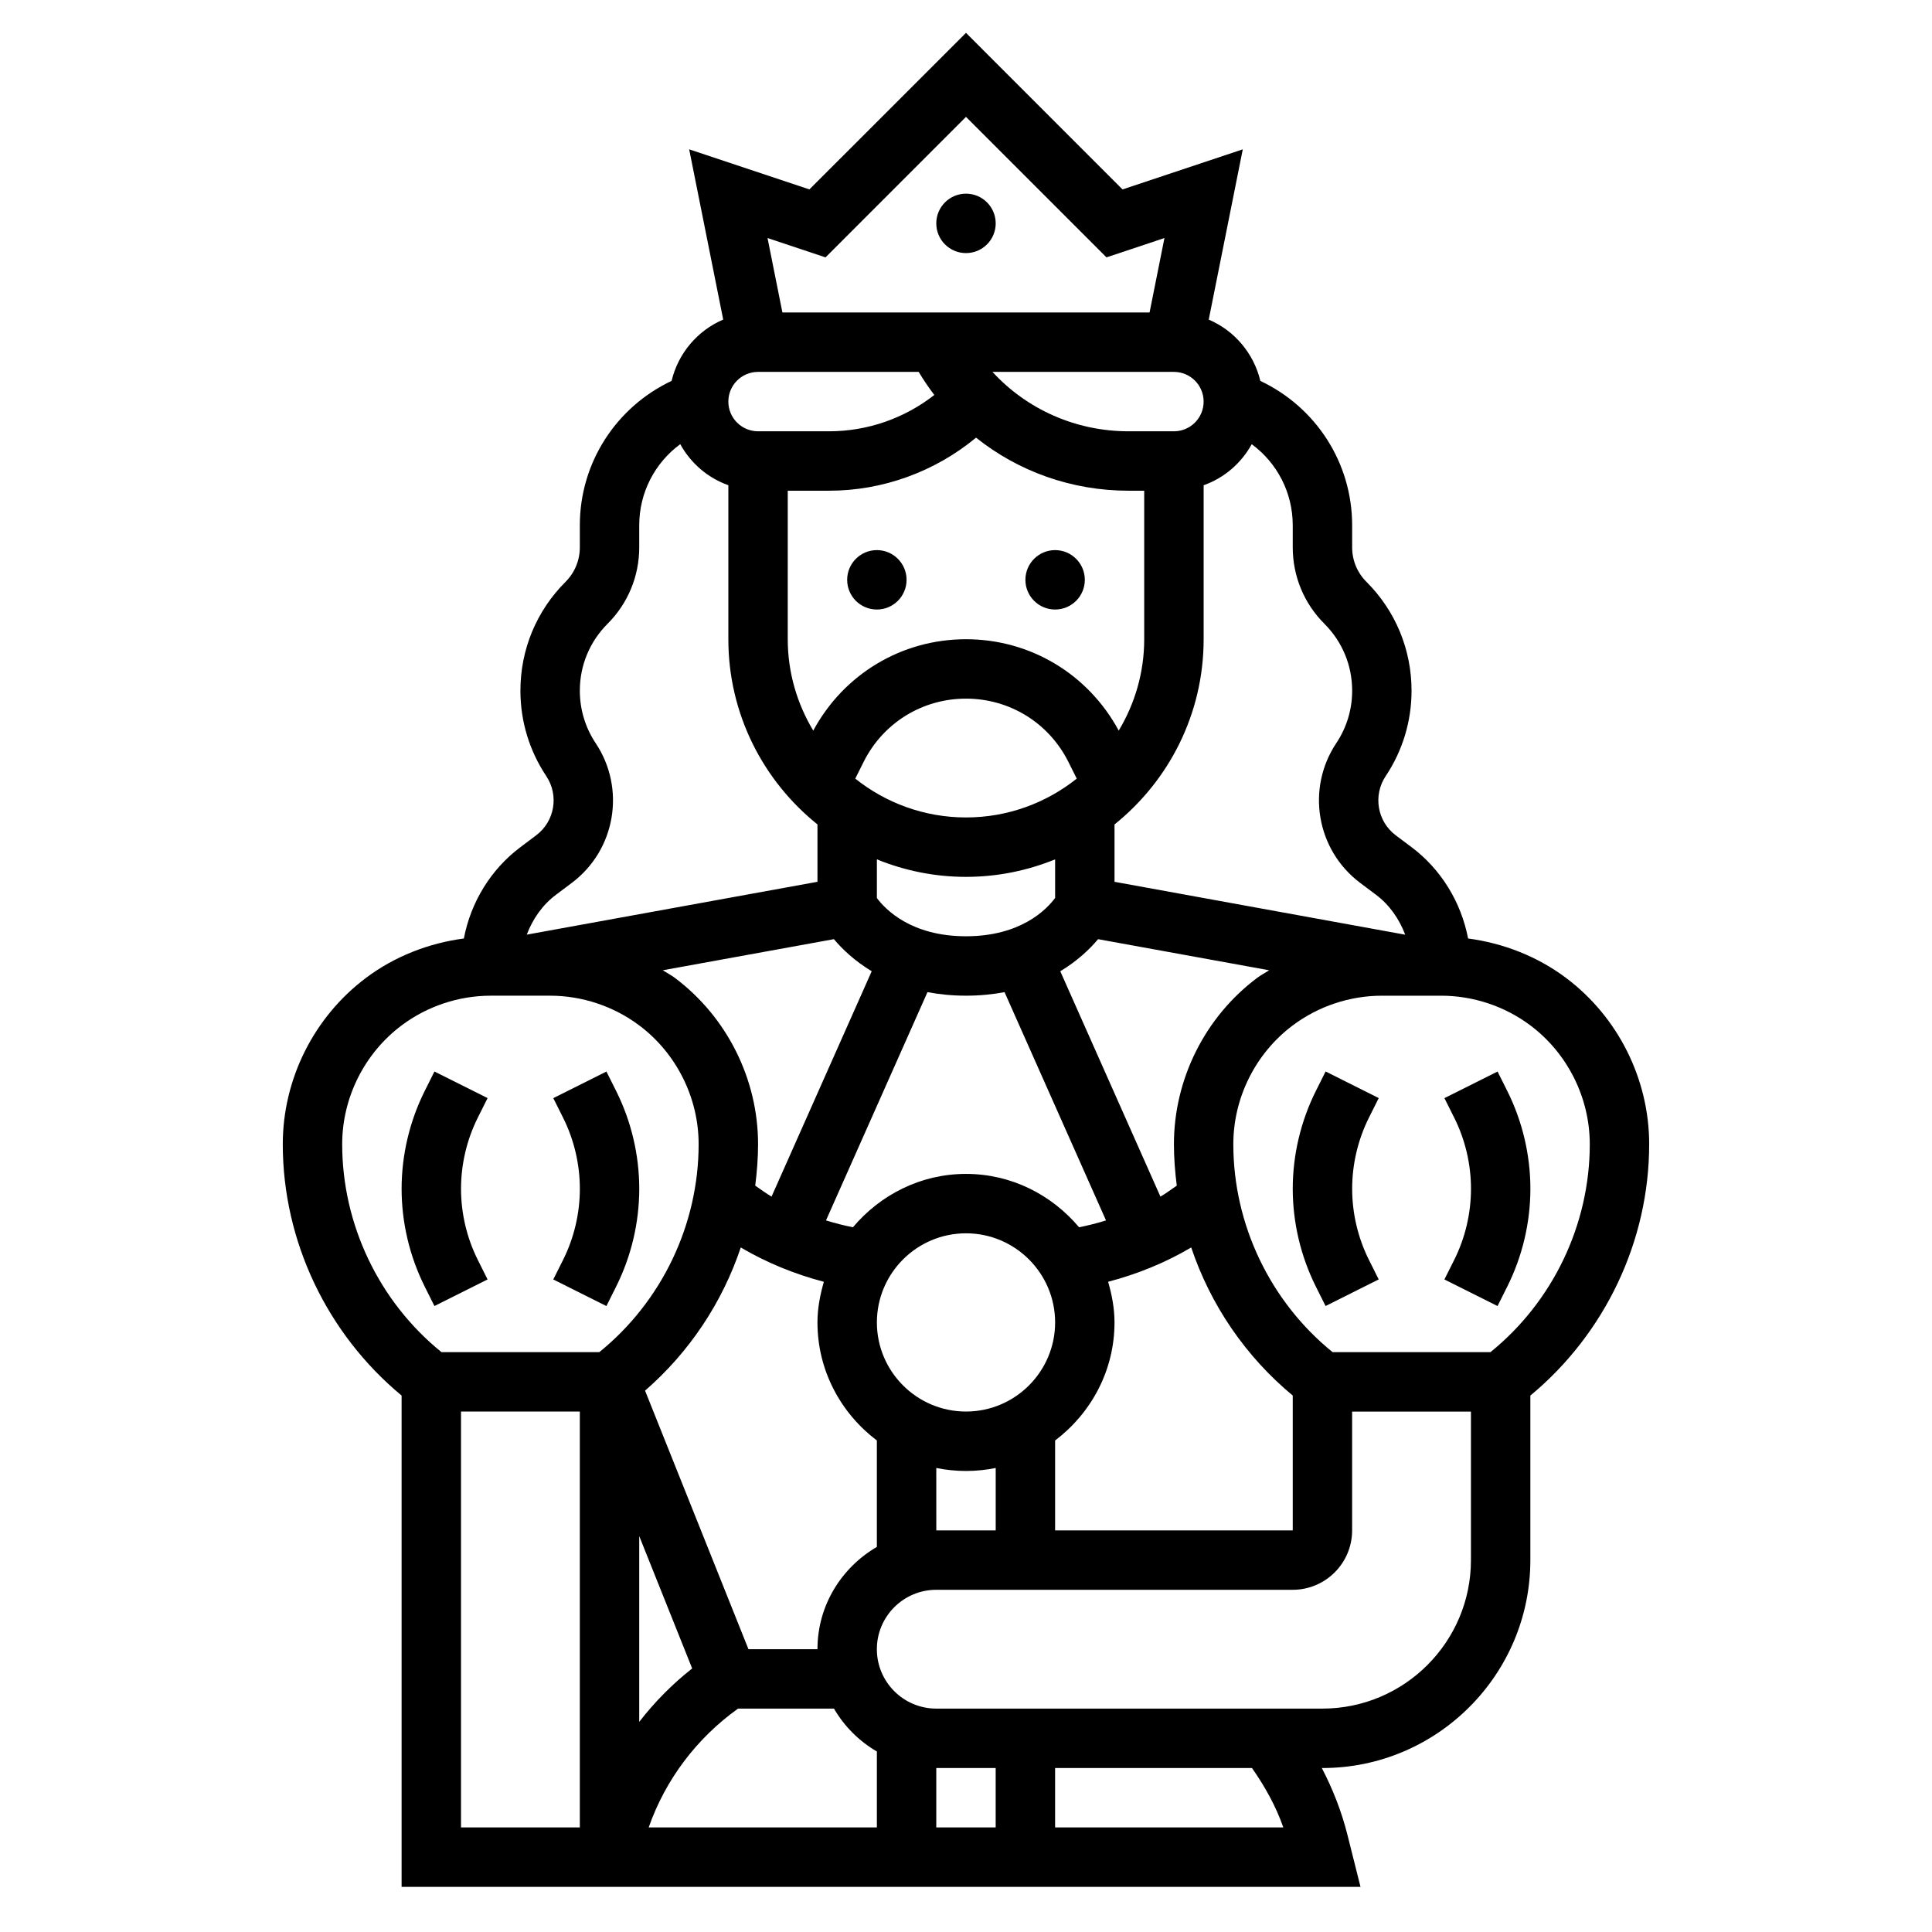 <?xml version="1.0" encoding="UTF-8"?>
<!-- Uploaded to: SVG Repo, www.svgrepo.com, Generator: SVG Repo Mixer Tools -->
<svg fill="#000000" width="800px" height="800px" version="1.1" viewBox="144 144 512 512" xmlns="http://www.w3.org/2000/svg">
 <g>
  <path d="m384.25 297.66c0 4.348-3.523 7.871-7.871 7.871-4.348 0-7.871-3.523-7.871-7.871 0-4.348 3.523-7.875 7.871-7.875 4.348 0 7.871 3.527 7.871 7.875"/>
  <path d="m431.49 297.66c0 4.348-3.527 7.871-7.875 7.871-4.348 0-7.871-3.523-7.871-7.871 0-4.348 3.523-7.875 7.871-7.875 4.348 0 7.875 3.527 7.875 7.875"/>
  <path d="m407.87 203.2c0 4.348-3.523 7.871-7.871 7.871s-7.875-3.523-7.875-7.871c0-4.348 3.527-7.875 7.875-7.875s7.871 3.527 7.871 7.875"/>
  <path d="m290.62 483.07 14.082 7.047 2.59-5.18c4-8.004 6.117-16.957 6.117-25.898 0-8.941-2.117-17.895-6.109-25.891l-2.59-5.18-14.082 7.047 2.59 5.18c2.914 5.816 4.449 12.332 4.449 18.844 0 6.512-1.535 13.027-4.449 18.852z"/>
  <path d="m259.13 490.11 14.082-7.047-2.59-5.18c-2.91-5.816-4.445-12.332-4.445-18.844 0-6.512 1.535-13.027 4.449-18.852l2.59-5.18-14.082-7.047-2.59 5.18c-3.996 8.004-6.113 16.957-6.113 25.898 0 8.941 2.117 17.895 6.109 25.891z"/>
  <path d="m581.05 447.23c0-17.246-8.242-33.73-22.043-44.082-7.566-5.676-16.586-9.203-25.945-10.438-1.828-9.555-7.102-18.285-14.988-24.207l-4.164-3.117c-4.922-3.691-6.094-10.586-2.699-15.695 4.488-6.711 6.863-14.543 6.863-22.645 0-10.902-4.242-21.152-11.957-28.859-2.441-2.438-3.785-5.688-3.785-9.152v-5.84c0-16.562-9.621-31.309-24.324-38.25-1.754-7.32-6.879-13.352-13.68-16.246l9.02-45.121-31.867 10.621-41.484-41.492-41.492 41.484-31.867-10.621 9.02 45.121c-6.809 2.898-11.926 8.926-13.68 16.246-14.699 6.949-24.316 21.691-24.316 38.258v5.84c0 3.457-1.348 6.715-3.785 9.156-7.719 7.711-11.961 17.961-11.961 28.855 0 8.094 2.379 15.926 6.856 22.633 3.41 5.117 2.227 12.012-2.691 15.695l-4.172 3.137c-7.879 5.91-13.16 14.641-14.98 24.199-9.359 1.234-18.383 4.762-25.938 10.438-13.809 10.352-22.051 26.836-22.051 44.082 0 25.727 11.762 50.262 31.488 66.605v130.2h254.12l-3.449-13.73c-1.559-6.234-3.883-12.148-6.801-17.758h0.156c30.379 0 55.105-24.727 55.105-55.105v-43.602c19.727-16.344 31.488-40.879 31.488-66.605zm-15.742 0c0 21.324-9.793 41.73-26.324 55.105h-41.824c-16.523-13.375-26.316-33.781-26.316-55.105 0-12.32 5.887-24.098 15.742-31.488h0.008c6.754-5.078 15.145-7.871 23.609-7.871h15.742c8.461 0 16.855 2.793 23.617 7.871 9.855 7.391 15.746 19.168 15.746 31.488zm-225.72 149.57h25.426c2.746 4.715 6.652 8.613 11.367 11.367v20.121h-60.473c4.445-12.676 12.703-23.617 23.68-31.488zm-26.184 3.516v-49.238l14.027 35.078c-5.273 4.156-9.973 8.918-14.027 14.16zm78.719 12.227h15.742v15.742h-15.742zm-31.488-31.488h-18.285l-27.402-68.52c11.746-10.211 20.477-23.355 25.363-37.941 6.871 4.047 14.305 7.07 22.02 9.094-0.992 3.445-1.695 7.012-1.695 10.773 0 12.809 6.242 24.098 15.742 31.285v28.199c-9.363 5.461-15.742 15.508-15.742 27.109zm-15.742-338.5h42.57c1.273 2.133 2.66 4.172 4.141 6.117-7.894 6.188-17.727 9.625-27.859 9.625h-18.852c-4.344 0-7.871-3.527-7.871-7.871s3.527-7.871 7.871-7.871zm7.871 31.488h10.98c14.242 0 28.047-5.055 38.918-14.059 11.246 8.973 25.367 14.059 40.41 14.059h4.156v39.359c0 8.855-2.496 17.121-6.754 24.215-8.07-14.941-23.402-24.215-40.477-24.215s-32.41 9.273-40.477 24.215c-4.262-7.094-6.758-15.359-6.758-24.215zm102.34-31.488c4.344 0 7.871 3.527 7.871 7.871s-3.527 7.871-7.871 7.871h-12.027c-13.988 0-26.93-5.809-36.062-15.742zm0 204.67c0 3.691 0.293 7.352 0.754 10.98-1.434 0.984-2.832 2.031-4.328 2.914l-26.543-59.727c4.574-2.754 7.848-5.91 10.02-8.5l45.344 8.242c-1.062 0.684-2.188 1.258-3.195 2.016-13.809 10.344-22.051 26.828-22.051 44.074zm-55.102 7.871c-12.059 0-22.742 5.574-29.969 14.145-2.41-0.496-4.793-1.078-7.133-1.82l26.891-60.496c3.102 0.586 6.484 0.941 10.211 0.941 3.723 0 7.109-0.355 10.211-0.938l26.891 60.496c-2.34 0.738-4.723 1.324-7.133 1.82-7.227-8.574-17.91-14.148-29.969-14.148zm0 62.977c-13.02 0-23.617-10.598-23.617-23.617 0-13.02 10.598-23.617 23.617-23.617s23.617 10.598 23.617 23.617c-0.004 13.023-10.598 23.617-23.617 23.617zm0-157.44c-11.09 0-21.277-3.863-29.348-10.289l2.211-4.426c5.172-10.348 15.562-16.773 27.137-16.773 11.57 0 21.965 6.422 27.137 16.773l2.211 4.426c-8.07 6.426-18.258 10.289-29.348 10.289zm0 15.746c8.352 0 16.32-1.668 23.617-4.637v10.227c-2.262 3.047-9.086 10.152-23.617 10.152-14.586 0-21.41-7.164-23.617-10.133v-10.25c7.297 2.973 15.262 4.641 23.617 4.641zm-35.008 16.508c2.172 2.59 5.449 5.746 10.02 8.5l-26.543 59.727c-1.496-0.875-2.898-1.922-4.328-2.914 0.461-3.621 0.754-7.281 0.754-10.973 0-17.246-8.242-33.73-22.051-44.082-1.008-0.754-2.141-1.332-3.195-2.016zm27.133 140.14c2.543 0.52 5.18 0.797 7.875 0.797 2.691 0 5.328-0.277 7.871-0.797v16.539h-15.742zm31.488-7.281c9.5-7.195 15.742-18.484 15.742-31.285 0-3.762-0.699-7.328-1.691-10.777 7.723-2.023 15.145-5.039 22.02-9.094 5.102 15.215 14.383 28.867 26.906 39.242v35.734h-62.977zm62.977-242.55v5.84c0 7.668 2.984 14.871 8.398 20.285 4.742 4.738 7.348 11.035 7.348 17.727 0 4.977-1.457 9.77-4.211 13.902-8.039 12.066-5.25 28.34 6.352 37.039l4.156 3.117c3.613 2.707 6.188 6.453 7.762 10.598l-77.035-14.016v-15.199c14.375-11.555 23.617-29.246 23.617-49.082v-40.809c5.481-1.953 9.973-5.848 12.746-10.879 6.711 4.926 10.867 12.824 10.867 21.477zm-123.82-70.984 37.227-37.242 37.227 37.234 15.367-5.125-3.945 19.734h-97.301l-3.945-19.734zm-71.418 168.9 4.164-3.125c11.602-8.691 14.391-24.961 6.344-37.039-2.746-4.125-4.199-8.926-4.199-13.902 0-6.699 2.606-12.988 7.344-17.727 5.414-5.414 8.398-12.617 8.398-20.285v-5.84c0-8.66 4.156-16.547 10.871-21.484 2.769 5.039 7.266 8.926 12.746 10.879v40.816c0 19.836 9.242 37.535 23.617 49.082v15.199l-77.035 14.004c1.57-4.137 4.144-7.879 7.75-10.578zm-56.668 66.117c0-12.32 5.887-24.098 15.75-31.488 6.754-5.078 15.145-7.871 23.609-7.871h15.742c8.461 0 16.855 2.793 23.609 7.871h0.008c9.855 7.391 15.742 19.168 15.742 31.488 0 21.324-9.793 41.73-26.324 55.105h-41.824c-16.52-13.375-26.312-33.781-26.312-55.105zm31.488 70.848h31.488v110.21h-31.488zm217.92 110.21h-60.48v-15.742h52.176c3.434 4.902 6.332 10.105 8.305 15.742zm10.367-31.488h-102.34c-8.684 0-15.742-7.062-15.742-15.742 0-8.684 7.062-15.742 15.742-15.742h94.465c8.684 0 15.742-7.062 15.742-15.742v-31.488h31.488v39.359c0.004 21.695-17.656 39.355-39.359 39.355z"/>
  <path d="m509.38 435-14.082-7.047-2.59 5.18c-4 8.008-6.117 16.961-6.117 25.902 0 8.941 2.117 17.895 6.109 25.891l2.59 5.18 14.082-7.047-2.59-5.18c-2.91-5.816-4.445-12.332-4.445-18.844 0-6.512 1.535-13.027 4.449-18.852z"/>
  <path d="m526.78 483.07 14.082 7.047 2.59-5.18c4-8.004 6.117-16.957 6.117-25.898 0-8.941-2.117-17.895-6.109-25.891l-2.59-5.18-14.082 7.047 2.59 5.18c2.914 5.816 4.449 12.332 4.449 18.844 0 6.512-1.535 13.027-4.449 18.852z"/>
 </g>
</svg>